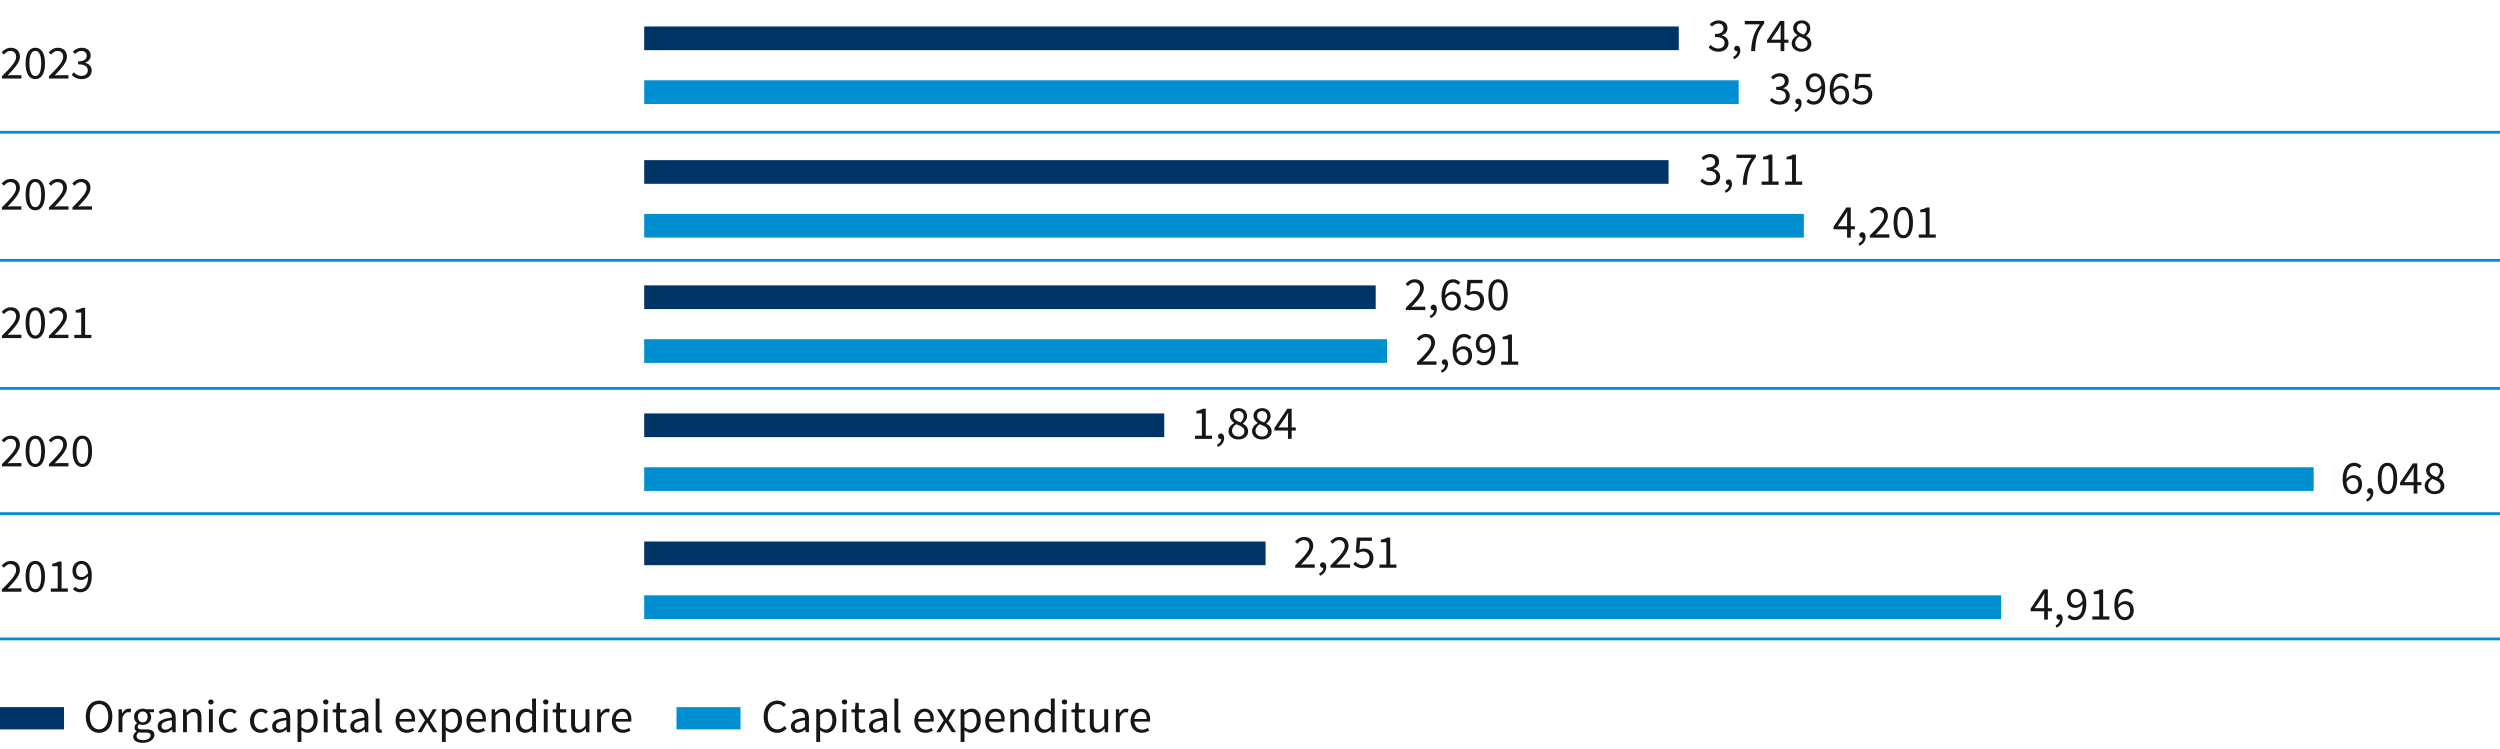 <svg xmlns="http://www.w3.org/2000/svg" width="898" height="269" viewBox="0 0 898 269"><path fill="none" stroke="#008fd1" stroke-miterlimit="10" d="M-1 184.5h901M-1 47.5h901M-1 93.5h901M-1 139.5h901M-1 229.5h901"/><g fill="#161616"><path d="M.686 27.379c3.264-3.246 5.1-5.201 5.1-6.952 0-1.241-.68-2.125-2.057-2.125-.901 0-1.683.578-2.312 1.31l-.799-.799c.9-.986 1.869-1.649 3.28-1.649 2.006 0 3.247 1.274 3.247 3.196 0 2.039-1.854 4.062-4.42 6.748a22.588 22.588 0 011.818-.103h3.146v1.207H.686v-.833zM9.203 22.756c0-3.639 1.309-5.593 3.484-5.593 2.159 0 3.468 1.954 3.468 5.593s-1.309 5.66-3.468 5.66c-2.176 0-3.484-2.023-3.484-5.66zm5.593 0c0-3.18-.851-4.471-2.108-4.471-1.274 0-2.125 1.291-2.125 4.471s.851 4.538 2.125 4.538c1.258 0 2.108-1.36 2.108-4.538zM17.583 27.379c3.264-3.246 5.1-5.201 5.1-6.952 0-1.241-.68-2.125-2.057-2.125-.901 0-1.683.578-2.312 1.31l-.799-.799c.9-.986 1.869-1.649 3.28-1.649 2.006 0 3.247 1.274 3.247 3.196 0 2.039-1.854 4.062-4.42 6.748a22.588 22.588 0 011.818-.103h3.146v1.207h-7.004v-.833zM26.509 25.969c.646.68 1.495 1.291 2.771 1.291 1.309 0 2.243-.781 2.243-1.988 0-1.292-.884-2.159-3.467-2.159v-1.071c2.312 0 3.076-.883 3.076-2.022 0-1.054-.714-1.717-1.87-1.717-.9 0-1.665.459-2.312 1.104l-.748-.883c.833-.782 1.836-1.36 3.111-1.36 1.887 0 3.246 1.003 3.246 2.754 0 1.309-.799 2.142-1.972 2.583v.068c1.309.307 2.346 1.258 2.346 2.754 0 1.921-1.581 3.094-3.569 3.094-1.734 0-2.839-.73-3.569-1.529l.714-.918z"/></g><g fill="#161616"><path d="M.68 74.488c3.264-3.246 5.1-5.201 5.1-6.951 0-1.241-.68-2.125-2.057-2.125-.901 0-1.683.578-2.312 1.309l-.799-.799c.9-.986 1.869-1.648 3.28-1.648 2.006 0 3.247 1.274 3.247 3.195 0 2.039-1.854 4.062-4.42 6.748a22.577 22.577 0 011.818-.102h3.146v1.207H.68v-.834zM9.197 69.865c0-3.638 1.309-5.592 3.484-5.592 2.159 0 3.468 1.954 3.468 5.592s-1.309 5.66-3.468 5.66c-2.176 0-3.484-2.022-3.484-5.66zm5.593 0c0-3.179-.851-4.471-2.108-4.471-1.274 0-2.125 1.292-2.125 4.471s.851 4.539 2.125 4.539c1.258 0 2.108-1.36 2.108-4.539zM17.577 74.488c3.264-3.246 5.1-5.201 5.1-6.951 0-1.241-.68-2.125-2.057-2.125-.901 0-1.683.578-2.312 1.309l-.799-.799c.9-.986 1.869-1.648 3.28-1.648 2.006 0 3.247 1.274 3.247 3.195 0 2.039-1.854 4.062-4.42 6.748a22.577 22.577 0 011.818-.102h3.146v1.207h-7.004v-.834zM26.026 74.488c3.264-3.246 5.1-5.201 5.1-6.951 0-1.241-.68-2.125-2.057-2.125-.901 0-1.683.578-2.312 1.309l-.799-.799c.9-.986 1.869-1.648 3.28-1.648 2.006 0 3.247 1.274 3.247 3.195 0 2.039-1.854 4.062-4.42 6.748a22.577 22.577 0 011.818-.102h3.146v1.207h-7.004v-.834z"/></g><g fill="#161616"><path d="M.686 120.599c3.264-3.247 5.1-5.201 5.1-6.952 0-1.24-.68-2.125-2.057-2.125-.901 0-1.683.578-2.312 1.309l-.799-.799c.9-.985 1.869-1.648 3.28-1.648 2.006 0 3.247 1.275 3.247 3.195 0 2.04-1.854 4.062-4.42 6.748a22.577 22.577 0 011.818-.102h3.146v1.207H.686v-.833zM9.203 115.975c0-3.637 1.309-5.592 3.484-5.592 2.159 0 3.468 1.955 3.468 5.592s-1.309 5.661-3.468 5.661c-2.176 0-3.484-2.022-3.484-5.661zm5.593 0c0-3.178-.851-4.47-2.108-4.47-1.274 0-2.125 1.292-2.125 4.47s.851 4.539 2.125 4.539c1.258 0 2.108-1.359 2.108-4.539zM17.583 120.599c3.264-3.247 5.1-5.201 5.1-6.952 0-1.24-.68-2.125-2.057-2.125-.901 0-1.683.578-2.312 1.309l-.799-.799c.9-.985 1.869-1.648 3.28-1.648 2.006 0 3.247 1.275 3.247 3.195 0 2.04-1.854 4.062-4.42 6.748a22.577 22.577 0 011.818-.102h3.146v1.207h-7.004v-.833zM26.695 120.275h2.481v-7.988h-1.972v-.901c.986-.17 1.7-.442 2.295-.799h1.071v9.688h2.243v1.156h-6.119v-1.156z"/></g><g fill="#161616"><path d="M.686 166.709c3.264-3.246 5.1-5.201 5.1-6.952 0-1.241-.68-2.125-2.057-2.125-.901 0-1.683.578-2.312 1.31l-.799-.799c.9-.986 1.869-1.649 3.28-1.649 2.006 0 3.247 1.274 3.247 3.196 0 2.039-1.854 4.062-4.42 6.748a22.588 22.588 0 011.818-.103h3.146v1.207H.686v-.833zM9.203 162.086c0-3.639 1.309-5.593 3.484-5.593 2.159 0 3.468 1.954 3.468 5.593s-1.309 5.66-3.468 5.66c-2.176 0-3.484-2.023-3.484-5.66zm5.593 0c0-3.18-.851-4.471-2.108-4.471-1.274 0-2.125 1.291-2.125 4.471s.851 4.538 2.125 4.538c1.258 0 2.108-1.36 2.108-4.538zM17.583 166.709c3.264-3.246 5.1-5.201 5.1-6.952 0-1.241-.68-2.125-2.057-2.125-.901 0-1.683.578-2.312 1.31l-.799-.799c.9-.986 1.869-1.649 3.28-1.649 2.006 0 3.247 1.274 3.247 3.196 0 2.039-1.854 4.062-4.42 6.748a22.588 22.588 0 011.818-.103h3.146v1.207h-7.004v-.833zM26.101 162.086c0-3.639 1.309-5.593 3.484-5.593 2.159 0 3.468 1.954 3.468 5.593s-1.309 5.66-3.468 5.66c-2.176 0-3.484-2.023-3.484-5.66zm5.592 0c0-3.18-.851-4.471-2.108-4.471-1.274 0-2.125 1.291-2.125 4.471s.851 4.538 2.125 4.538c1.258 0 2.108-1.36 2.108-4.538z"/></g><g fill="#161616"><path d="M.686 211.709c3.264-3.246 5.1-5.201 5.1-6.952 0-1.241-.68-2.125-2.057-2.125-.901 0-1.683.578-2.312 1.31l-.799-.799c.9-.986 1.869-1.649 3.28-1.649 2.006 0 3.247 1.274 3.247 3.196 0 2.039-1.854 4.062-4.42 6.748a22.588 22.588 0 011.818-.103h3.146v1.207H.686v-.833zM9.203 207.086c0-3.639 1.309-5.593 3.484-5.593 2.159 0 3.468 1.954 3.468 5.593s-1.309 5.66-3.468 5.66c-2.176 0-3.484-2.023-3.484-5.66zm5.593 0c0-3.18-.851-4.471-2.108-4.471-1.274 0-2.125 1.291-2.125 4.471s.851 4.538 2.125 4.538c1.258 0 2.108-1.36 2.108-4.538zM18.246 211.387h2.481v-7.99h-1.972v-.9c.986-.17 1.7-.441 2.295-.799h1.071v9.689h2.243v1.155h-6.119v-1.155zM27.001 210.723c.442.527 1.105.867 1.785.867 1.53 0 2.821-1.189 2.873-4.657-.681.866-1.649 1.394-2.55 1.394-1.87 0-3.077-1.121-3.077-3.349 0-2.073 1.462-3.484 3.196-3.484 2.142 0 3.739 1.733 3.739 5.218 0 4.352-1.972 6.035-4.131 6.035a3.468 3.468 0 01-2.617-1.139l.781-.885zm4.624-4.895c-.188-2.108-1.02-3.23-2.396-3.23-1.055 0-1.887.952-1.887 2.38 0 1.411.662 2.295 2.005 2.295.697 0 1.547-.407 2.278-1.444z"/></g><path fill="#008fd1" d="M231.396 121.84h266.819v8.506H231.396z"/><path fill="#036" d="M231.396 102.509H494.15v8.506H231.396z"/><path fill="#008fd1" d="M231.396 76.84h416.539v8.506H231.396z"/><path fill="#036" d="M231.396 57.509h367.955v8.506H231.396z"/><path fill="#008fd1" d="M231.396 28.84h393.139v8.506H231.396z"/><path fill="#036" d="M231.396 9.509h371.623v8.506H231.396z"/><g><path fill="#008fd1" d="M231.396 167.84H831.07v8.506H231.396z"/><path fill="#036" d="M231.396 148.509h186.803v8.506H231.396z"/></g><g><path fill="#008fd1" d="M231.396 213.84h487.433v8.506H231.396z"/><path fill="#036" d="M231.396 194.509h223.192v8.506H231.396z"/></g><g><g fill="#161616"><path d="M504.98 110.54c3.264-3.247 5.1-5.201 5.1-6.952 0-1.24-.68-2.125-2.057-2.125-.901 0-1.683.578-2.312 1.309l-.799-.799c.9-.985 1.869-1.648 3.28-1.648 2.006 0 3.247 1.275 3.247 3.195 0 2.04-1.854 4.062-4.42 6.748a22.577 22.577 0 011.818-.102h3.146v1.207h-7.004v-.833zM513.549 113.447c.952-.426 1.53-1.156 1.53-2.074-.052.018-.119.018-.17.018-.544 0-1.003-.34-1.003-.97 0-.612.476-.985 1.036-.985.731 0 1.173.629 1.173 1.648 0 1.462-.85 2.601-2.227 3.179l-.34-.815zM523.765 102.348a2.36 2.36 0 00-1.785-.851c-1.513 0-2.787 1.173-2.855 4.606.68-.833 1.649-1.359 2.533-1.359 1.869 0 3.094 1.121 3.094 3.348 0 2.074-1.462 3.485-3.213 3.485-2.125 0-3.739-1.733-3.739-5.219 0-4.352 1.972-6.034 4.13-6.034 1.173 0 2.006.492 2.618 1.156l-.782.867zm-.34 5.744c0-1.41-.663-2.294-2.006-2.294-.68 0-1.53.407-2.261 1.428.17 2.107 1.003 3.247 2.38 3.247 1.07 0 1.887-.953 1.887-2.381zM526.536 109.18c.646.646 1.462 1.241 2.737 1.241 1.326 0 2.38-.969 2.38-2.481 0-1.496-.918-2.38-2.312-2.38-.747 0-1.206.238-1.853.663l-.748-.477.357-5.218h5.422v1.206h-4.198l-.289 3.213c.51-.271 1.003-.441 1.666-.441 1.853 0 3.365 1.054 3.365 3.399s-1.768 3.672-3.654 3.672c-1.733 0-2.805-.731-3.553-1.479l.68-.918zM534.628 105.916c0-3.637 1.309-5.592 3.484-5.592 2.159 0 3.468 1.955 3.468 5.592s-1.309 5.661-3.468 5.661c-2.176 0-3.484-2.022-3.484-5.661zm5.593 0c0-3.178-.851-4.47-2.108-4.47-1.274 0-2.125 1.292-2.125 4.47s.851 4.539 2.125 4.539c1.258 0 2.108-1.359 2.108-4.539z"/></g><g fill="#161616"><path d="M666.273 82.381h-1.479v2.992h-1.325v-2.992h-4.879v-.918l4.641-6.935h1.563v6.731h1.479v1.121zm-2.804-1.121v-3.145c0-.578.051-1.514.085-2.092h-.068c-.272.527-.578 1.004-.884 1.53l-2.533 3.706h3.4zM667.549 87.447c.952-.426 1.53-1.156 1.53-2.074-.052.018-.119.018-.17.018-.544 0-1.003-.34-1.003-.97 0-.612.476-.985 1.036-.985.731 0 1.173.629 1.173 1.648 0 1.462-.85 2.601-2.227 3.179l-.34-.815zM671.662 84.54c3.264-3.247 5.1-5.201 5.1-6.952 0-1.24-.68-2.125-2.057-2.125-.901 0-1.683.578-2.312 1.309l-.799-.799c.9-.985 1.869-1.648 3.28-1.648 2.006 0 3.247 1.275 3.247 3.195 0 2.04-1.854 4.062-4.42 6.748a22.577 22.577 0 011.818-.102h3.146v1.207h-7.004v-.833zM680.18 79.916c0-3.637 1.309-5.592 3.484-5.592 2.159 0 3.468 1.955 3.468 5.592s-1.309 5.661-3.468 5.661c-2.176 0-3.484-2.022-3.484-5.661zm5.592 0c0-3.178-.851-4.47-2.108-4.47-1.274 0-2.125 1.292-2.125 4.47s.851 4.539 2.125 4.539c1.258 0 2.108-1.359 2.108-4.539zM689.223 84.217h2.481v-7.988h-1.972v-.901c.986-.17 1.7-.442 2.295-.799h1.071v9.688h2.243v1.156h-6.119v-1.156z"/></g><g fill="#161616"><path d="M611.457 64.129c.646.68 1.495 1.292 2.771 1.292 1.309 0 2.243-.782 2.243-1.989 0-1.291-.884-2.158-3.467-2.158v-1.07c2.312 0 3.076-.885 3.076-2.023 0-1.054-.714-1.717-1.87-1.717-.9 0-1.665.459-2.312 1.105l-.748-.885c.833-.781 1.836-1.359 3.111-1.359 1.887 0 3.246 1.003 3.246 2.754 0 1.309-.799 2.142-1.972 2.584v.067c1.309.306 2.346 1.258 2.346 2.754 0 1.921-1.581 3.094-3.569 3.094-1.734 0-2.839-.731-3.569-1.53l.714-.918zM619.549 68.447c.952-.426 1.53-1.156 1.53-2.074-.052.018-.119.018-.17.018-.544 0-1.003-.34-1.003-.97 0-.612.476-.985 1.036-.985.731 0 1.173.629 1.173 1.648 0 1.462-.85 2.601-2.227 3.179l-.34-.815zM629.136 56.734h-5.405v-1.206h6.986v.866c-2.566 3.281-3.094 5.746-3.281 9.979h-1.444c.187-4.08 1.003-6.663 3.145-9.639zM632.774 65.217h2.481v-7.988h-1.972v-.901c.986-.17 1.7-.442 2.295-.799h1.071v9.688h2.243v1.156h-6.119v-1.156zM641.223 65.217h2.481v-7.988h-1.972v-.901c.986-.17 1.7-.442 2.295-.799h1.071v9.688h2.243v1.156h-6.119v-1.156z"/></g><g fill="#161616"><path d="M636.457 35.129c.646.68 1.495 1.292 2.771 1.292 1.309 0 2.243-.782 2.243-1.989 0-1.291-.884-2.158-3.467-2.158v-1.07c2.312 0 3.076-.885 3.076-2.023 0-1.054-.714-1.717-1.87-1.717-.9 0-1.665.459-2.312 1.105l-.748-.885c.833-.781 1.836-1.359 3.111-1.359 1.887 0 3.246 1.003 3.246 2.754 0 1.309-.799 2.142-1.972 2.584v.067c1.309.306 2.346 1.258 2.346 2.754 0 1.921-1.581 3.094-3.569 3.094-1.734 0-2.839-.731-3.569-1.53l.714-.918zM644.549 39.447c.952-.426 1.53-1.156 1.53-2.074-.052.018-.119.018-.17.018-.544 0-1.003-.34-1.003-.97 0-.612.476-.985 1.036-.985.731 0 1.173.629 1.173 1.648 0 1.462-.85 2.601-2.227 3.179l-.34-.815zM649.631 35.555c.442.526 1.105.866 1.785.866 1.53 0 2.822-1.189 2.873-4.657-.681.867-1.649 1.394-2.55 1.394-1.87 0-3.077-1.122-3.077-3.349 0-2.074 1.462-3.484 3.196-3.484 2.142 0 3.739 1.734 3.739 5.219 0 4.352-1.972 6.034-4.131 6.034a3.465 3.465 0 01-2.617-1.14l.781-.883zm4.624-4.897c-.188-2.107-1.02-3.229-2.396-3.229-1.055 0-1.887.951-1.887 2.379 0 1.411.662 2.295 2.005 2.295.697 0 1.547-.408 2.278-1.445zM663.214 28.348a2.36 2.36 0 00-1.785-.851c-1.513 0-2.787 1.173-2.855 4.606.68-.833 1.649-1.359 2.533-1.359 1.869 0 3.094 1.121 3.094 3.348 0 2.074-1.462 3.485-3.213 3.485-2.125 0-3.739-1.733-3.739-5.219 0-4.352 1.972-6.034 4.13-6.034 1.173 0 2.006.492 2.618 1.156l-.782.867zm-.34 5.744c0-1.41-.663-2.294-2.006-2.294-.68 0-1.53.407-2.261 1.428.17 2.107 1.003 3.247 2.38 3.247 1.07 0 1.887-.953 1.887-2.381zM665.984 35.18c.646.646 1.462 1.241 2.737 1.241 1.325 0 2.38-.969 2.38-2.481 0-1.496-.918-2.38-2.312-2.38-.747 0-1.206.238-1.853.663l-.748-.477.357-5.218h5.422v1.206h-4.198l-.289 3.213c.51-.271 1.003-.441 1.666-.441 1.853 0 3.365 1.054 3.365 3.399s-1.768 3.672-3.654 3.672c-1.733 0-2.805-.731-3.553-1.479l.68-.918z"/></g><g fill="#161616"><path d="M614.457 16.129c.646.68 1.495 1.292 2.771 1.292 1.309 0 2.243-.782 2.243-1.989 0-1.291-.884-2.158-3.467-2.158v-1.07c2.312 0 3.076-.885 3.076-2.023 0-1.054-.714-1.717-1.87-1.717-.9 0-1.665.459-2.312 1.105l-.748-.885c.833-.781 1.836-1.359 3.111-1.359 1.887 0 3.246 1.003 3.246 2.754 0 1.309-.799 2.142-1.972 2.584v.067c1.309.306 2.346 1.258 2.346 2.754 0 1.921-1.581 3.094-3.569 3.094-1.734 0-2.839-.731-3.569-1.53l.714-.918zM622.549 20.447c.952-.426 1.53-1.156 1.53-2.074-.052.018-.119.018-.17.018-.544 0-1.003-.34-1.003-.97 0-.612.476-.985 1.036-.985.731 0 1.173.629 1.173 1.648 0 1.462-.85 2.601-2.227 3.179l-.34-.815zM632.136 8.734h-5.405V7.528h6.986v.866c-2.566 3.281-3.094 5.746-3.281 9.979h-1.444c.187-4.08 1.003-6.663 3.145-9.639zM642.404 15.381h-1.479v2.992H639.6v-2.992h-4.879v-.918l4.641-6.935h1.563v6.731h1.479v1.121zM639.6 14.26v-3.145c0-.578.051-1.514.085-2.092h-.068c-.272.527-.578 1.004-.884 1.53l-2.533 3.706h3.4zM645.616 12.679v-.067c-.799-.562-1.513-1.36-1.513-2.5 0-1.665 1.326-2.787 3.077-2.787 1.887 0 3.06 1.207 3.06 2.89 0 1.139-.833 2.108-1.496 2.618v.067c.969.562 1.887 1.326 1.887 2.788 0 1.615-1.394 2.89-3.501 2.89-2.04 0-3.553-1.258-3.553-2.975 0-1.411 1.02-2.38 2.039-2.924zm1.547 4.861c1.258 0 2.125-.782 2.125-1.903 0-1.395-1.377-1.904-2.94-2.533-.867.578-1.513 1.377-1.513 2.363 0 1.207 1.003 2.073 2.328 2.073zm1.87-7.259c0-1.07-.697-1.92-1.887-1.92-1.003 0-1.751.697-1.751 1.75 0 1.293 1.19 1.836 2.499 2.346.73-.646 1.139-1.377 1.139-2.176z"/></g><g fill="#161616"><path d="M429.238 156.496h2.481v-7.99h-1.972v-.9c.986-.17 1.7-.441 2.295-.799h1.071v9.689h2.243v1.155h-6.119v-1.155zM437.144 159.725c.952-.424 1.53-1.155 1.53-2.073-.052.017-.119.017-.17.017-.544 0-1.003-.34-1.003-.969 0-.611.476-.986 1.036-.986.731 0 1.173.629 1.173 1.649 0 1.462-.85 2.601-2.227 3.179l-.34-.816zM443.313 151.957v-.068c-.799-.561-1.513-1.359-1.513-2.498 0-1.666 1.326-2.788 3.077-2.788 1.887 0 3.06 1.207 3.06 2.89 0 1.139-.833 2.107-1.496 2.617v.068c.969.561 1.887 1.326 1.887 2.788 0 1.614-1.394 2.89-3.501 2.89-2.04 0-3.553-1.258-3.553-2.975 0-1.411 1.02-2.38 2.039-2.924zm1.547 4.861c1.258 0 2.125-.781 2.125-1.904 0-1.393-1.377-1.903-2.94-2.532-.867.578-1.513 1.377-1.513 2.362 0 1.207 1.003 2.074 2.328 2.074zm1.87-7.257c0-1.071-.697-1.922-1.887-1.922-1.003 0-1.751.697-1.751 1.752 0 1.291 1.19 1.836 2.499 2.346.73-.646 1.139-1.377 1.139-2.176zM451.763 151.957v-.068c-.799-.561-1.513-1.359-1.513-2.498 0-1.666 1.326-2.788 3.077-2.788 1.887 0 3.06 1.207 3.06 2.89 0 1.139-.833 2.107-1.496 2.617v.068c.969.561 1.887 1.326 1.887 2.788 0 1.614-1.394 2.89-3.501 2.89-2.04 0-3.553-1.258-3.553-2.975 0-1.411 1.02-2.38 2.039-2.924zm1.547 4.861c1.258 0 2.125-.781 2.125-1.904 0-1.393-1.377-1.903-2.94-2.532-.867.578-1.513 1.377-1.513 2.362 0 1.207 1.003 2.074 2.328 2.074zm1.87-7.257c0-1.071-.697-1.922-1.887-1.922-1.003 0-1.751.697-1.751 1.752 0 1.291 1.19 1.836 2.499 2.346.73-.646 1.139-1.377 1.139-2.176zM465.447 154.66h-1.479v2.991h-1.326v-2.991h-4.878v-.918l4.641-6.936h1.563v6.73h1.479v1.123zm-2.805-1.123v-3.145c0-.578.052-1.512.086-2.09h-.068c-.272.526-.578 1.002-.884 1.529l-2.533 3.705h3.399z"/></g><g fill="#161616"><path d="M847.458 168.265a2.36 2.36 0 00-1.785-.851c-1.513 0-2.787 1.174-2.855 4.607.68-.834 1.649-1.36 2.533-1.36 1.869 0 3.094 1.122 3.094 3.349 0 2.074-1.462 3.484-3.213 3.484-2.125 0-3.739-1.733-3.739-5.219 0-4.352 1.972-6.033 4.13-6.033 1.173 0 2.006.492 2.618 1.155l-.782.867zm-.34 5.745c0-1.41-.663-2.295-2.006-2.295-.68 0-1.53.408-2.261 1.428.17 2.107 1.003 3.247 2.38 3.247 1.07 0 1.887-.952 1.887-2.38zM849.924 179.364c.952-.425 1.53-1.155 1.53-2.073-.052.017-.119.017-.17.017-.544 0-1.003-.34-1.003-.97 0-.611.476-.985 1.036-.985.731 0 1.173.629 1.173 1.649 0 1.461-.85 2.6-2.227 3.178l-.34-.815zM854.105 171.834c0-3.638 1.309-5.592 3.484-5.592 2.159 0 3.468 1.954 3.468 5.592s-1.309 5.66-3.468 5.66c-2.176 0-3.484-2.022-3.484-5.66zm5.593 0c0-3.179-.851-4.471-2.108-4.471-1.274 0-2.125 1.292-2.125 4.471s.851 4.539 2.125 4.539c1.258 0 2.108-1.36 2.108-4.539zM869.779 174.299H868.3v2.992h-1.325v-2.992h-4.879v-.918l4.641-6.936h1.563v6.731h1.479v1.122zm-2.804-1.122v-3.145c0-.578.051-1.513.085-2.091h-.068c-.272.527-.578 1.003-.884 1.529l-2.533 3.706h3.4zM872.991 171.596v-.067c-.799-.562-1.513-1.36-1.513-2.499 0-1.666 1.326-2.787 3.077-2.787 1.887 0 3.06 1.207 3.06 2.889 0 1.139-.833 2.108-1.496 2.618v.067c.969.562 1.887 1.326 1.887 2.789 0 1.614-1.394 2.889-3.501 2.889-2.04 0-3.553-1.258-3.553-2.975 0-1.41 1.02-2.379 2.039-2.924zm1.547 4.861c1.258 0 2.125-.781 2.125-1.903 0-1.394-1.377-1.903-2.94-2.532-.867.578-1.513 1.377-1.513 2.362 0 1.207 1.003 2.073 2.328 2.073zm1.87-7.258c0-1.07-.697-1.921-1.887-1.921-1.003 0-1.751.697-1.751 1.751 0 1.292 1.19 1.836 2.499 2.346.73-.646 1.139-1.377 1.139-2.176z"/></g><g fill="#161616"><path d="M465.243 203.096c3.264-3.246 5.1-5.201 5.1-6.951 0-1.241-.68-2.125-2.057-2.125-.901 0-1.683.578-2.312 1.309l-.799-.799c.9-.986 1.869-1.648 3.28-1.648 2.006 0 3.247 1.274 3.247 3.195 0 2.039-1.854 4.062-4.42 6.748a22.577 22.577 0 011.818-.102h3.146v1.207h-7.004v-.834zM473.812 206.003c.952-.425 1.53-1.155 1.53-2.073-.052.017-.119.017-.17.017-.544 0-1.003-.34-1.003-.97 0-.611.476-.985 1.036-.985.731 0 1.173.629 1.173 1.649 0 1.461-.85 2.6-2.227 3.178l-.34-.815zM477.925 203.096c3.264-3.246 5.1-5.201 5.1-6.951 0-1.241-.68-2.125-2.057-2.125-.901 0-1.683.578-2.312 1.309l-.799-.799c.9-.986 1.869-1.648 3.28-1.648 2.006 0 3.247 1.274 3.247 3.195 0 2.039-1.854 4.062-4.42 6.748a22.577 22.577 0 011.818-.102h3.146v1.207h-7.004v-.834zM486.799 201.736c.646.646 1.462 1.24 2.737 1.24 1.326 0 2.38-.969 2.38-2.48 0-1.496-.918-2.381-2.312-2.381-.747 0-1.206.238-1.853.664l-.748-.477.357-5.219h5.422v1.207h-4.198l-.289 3.213c.51-.271 1.003-.441 1.666-.441 1.853 0 3.365 1.053 3.365 3.398s-1.768 3.672-3.654 3.672c-1.733 0-2.805-.73-3.553-1.479l.68-.918zM495.485 202.773h2.481v-7.989h-1.972v-.901c.986-.17 1.7-.441 2.295-.799h1.071v9.689h2.243v1.156h-6.119v-1.156z"/></g><g fill="#161616"><path d="M737.068 219.576h-1.479v2.992h-1.325v-2.992h-4.879v-.918l4.641-6.935h1.563v6.731h1.479v1.121zm-2.804-1.121v-3.145c0-.578.051-1.514.085-2.092h-.068c-.272.527-.578 1.004-.884 1.53l-2.533 3.706h3.4zM738.344 224.643c.952-.426 1.53-1.156 1.53-2.074-.052.018-.119.018-.17.018-.544 0-1.003-.34-1.003-.97 0-.612.476-.985 1.036-.985.731 0 1.173.629 1.173 1.648 0 1.462-.85 2.601-2.227 3.179l-.34-.815zM743.426 220.75c.442.526 1.105.866 1.785.866 1.53 0 2.822-1.189 2.873-4.657-.681.867-1.649 1.394-2.55 1.394-1.87 0-3.077-1.122-3.077-3.349 0-2.074 1.462-3.484 3.196-3.484 2.142 0 3.739 1.734 3.739 5.219 0 4.352-1.972 6.034-4.131 6.034a3.465 3.465 0 01-2.617-1.14l.781-.883zm4.624-4.896c-.188-2.107-1.02-3.229-2.396-3.229-1.055 0-1.887.951-1.887 2.379 0 1.411.662 2.295 2.005 2.295.697 0 1.547-.408 2.278-1.445zM751.569 221.412h2.481v-7.988h-1.972v-.901c.986-.17 1.7-.442 2.295-.799h1.071v9.688h2.243v1.156h-6.119v-1.156zM765.457 213.543a2.36 2.36 0 00-1.785-.851c-1.513 0-2.787 1.173-2.855 4.606.68-.833 1.649-1.359 2.533-1.359 1.869 0 3.094 1.121 3.094 3.348 0 2.074-1.462 3.485-3.213 3.485-2.125 0-3.74-1.733-3.74-5.219 0-4.352 1.973-6.034 4.131-6.034 1.173 0 2.006.492 2.618 1.156l-.782.867zm-.34 5.744c0-1.41-.663-2.294-2.006-2.294-.68 0-1.53.407-2.261 1.428.17 2.107 1.003 3.247 2.38 3.247 1.07 0 1.887-.953 1.887-2.381z"/></g><g fill="#161616"><path d="M508.981 130.18c3.264-3.247 5.1-5.201 5.1-6.953 0-1.24-.68-2.125-2.057-2.125-.901 0-1.683.578-2.312 1.31l-.799-.799c.9-.985 1.869-1.649 3.28-1.649 2.006 0 3.247 1.275 3.247 3.196 0 2.04-1.854 4.062-4.42 6.748a22.588 22.588 0 011.818-.103h3.146v1.207h-7.004v-.832zM517.55 133.086c.952-.425 1.53-1.156 1.53-2.074-.052.018-.119.018-.17.018-.544 0-1.003-.34-1.003-.969 0-.612.476-.986 1.036-.986.731 0 1.173.629 1.173 1.648 0 1.463-.85 2.602-2.227 3.18l-.34-.816zM527.766 121.986a2.359 2.359 0 00-1.785-.85c-1.513 0-2.787 1.172-2.855 4.605.68-.832 1.649-1.359 2.533-1.359 1.869 0 3.094 1.122 3.094 3.349 0 2.073-1.462 3.485-3.213 3.485-2.125 0-3.739-1.734-3.739-5.219 0-4.352 1.972-6.035 4.13-6.035 1.173 0 2.006.493 2.618 1.156l-.782.867zm-.34 5.745c0-1.411-.663-2.294-2.006-2.294-.68 0-1.53.407-2.261 1.428.17 2.107 1.003 3.246 2.38 3.246 1.07 0 1.887-.952 1.887-2.38zM531.081 129.193c.442.527 1.105.867 1.785.867 1.53 0 2.822-1.189 2.873-4.658-.681.867-1.649 1.395-2.55 1.395-1.87 0-3.077-1.122-3.077-3.35 0-2.073 1.462-3.484 3.196-3.484 2.142 0 3.739 1.734 3.739 5.219 0 4.352-1.972 6.035-4.131 6.035a3.468 3.468 0 01-2.617-1.14l.781-.884zm4.624-4.895c-.188-2.108-1.02-3.229-2.396-3.229-1.055 0-1.887.951-1.887 2.379 0 1.412.662 2.295 2.005 2.295.697 0 1.547-.407 2.278-1.444zM539.224 129.856h2.481v-7.989h-1.972v-.9c.986-.17 1.7-.442 2.295-.799h1.071v9.688h2.243v1.155h-6.119v-1.155z"/></g><path fill="#036" d="M0 254h23v8H0z"/><g fill="#161616"><path d="M30.817 257.392c0-3.57 1.972-5.729 4.776-5.729 2.787 0 4.76 2.176 4.76 5.729 0 3.586-1.973 5.83-4.76 5.83-2.805 0-4.776-2.244-4.776-5.83zm8.075 0c0-2.771-1.31-4.488-3.298-4.488-2.006 0-3.314 1.717-3.314 4.488 0 2.787 1.309 4.589 3.314 4.589 1.988 0 3.298-1.802 3.298-4.589zM42.582 254.757h1.155l.119 1.495h.051c.562-1.036 1.411-1.699 2.346-1.699.356 0 .612.051.884.17l-.271 1.224a2.312 2.312 0 00-.799-.136c-.697 0-1.53.51-2.092 1.903v5.304h-1.393v-8.261zM49.058 262.729v-.068a1.526 1.526 0 01-.731-1.343c0-.696.477-1.24.901-1.529v-.068c-.544-.441-1.071-1.24-1.071-2.227 0-1.802 1.428-2.94 3.111-2.94.459 0 .867.085 1.173.204h2.872v1.07h-1.699c.391.374.68 1.003.68 1.7 0 1.768-1.343 2.872-3.025 2.872-.408 0-.867-.102-1.24-.288-.289.255-.527.526-.527.985 0 .527.34.901 1.461.901h1.599c1.921 0 2.89.595 2.89 1.972 0 1.529-1.615 2.855-4.182 2.855-2.023 0-3.416-.799-3.416-2.227 0-.697.458-1.36 1.206-1.87zm2.414 3.127c1.581 0 2.618-.816 2.618-1.683 0-.766-.596-1.021-1.666-1.021h-1.428c-.324 0-.715-.034-1.071-.136-.595.425-.851.918-.851 1.394 0 .884.901 1.445 2.397 1.445zm1.547-8.363c0-1.207-.782-1.921-1.751-1.921s-1.751.714-1.751 1.921.799 1.972 1.751 1.972 1.751-.765 1.751-1.972zM61.723 257.782c0-1.054-.357-2.074-1.7-2.074-.969 0-1.819.442-2.465.884l-.562-.969c.766-.493 1.922-1.07 3.247-1.07 2.022 0 2.873 1.343 2.873 3.399v5.065H61.96l-.118-.986h-.035c-.799.646-1.717 1.19-2.736 1.19-1.394 0-2.431-.867-2.431-2.346 0-1.802 1.563-2.703 5.083-3.094zm-2.262 4.318c.799 0 1.463-.391 2.262-1.104v-2.295c-2.771.34-3.706 1.02-3.706 2.073 0 .936.629 1.326 1.444 1.326zM65.752 254.757h1.156l.119 1.189h.051c.781-.782 1.631-1.394 2.77-1.394 1.734 0 2.517 1.122 2.517 3.229v5.235h-1.394v-5.049c0-1.547-.477-2.209-1.564-2.209-.85 0-1.428.441-2.261 1.274v5.983h-1.394v-8.261zM74.795 252.155c0-.544.426-.9.97-.9s.969.356.969.9c0 .527-.425.901-.969.901s-.97-.374-.97-.901zm.256 2.602h1.394v8.261h-1.394v-8.261zM82.599 254.553c1.088 0 1.853.459 2.413.985l-.696.901c-.493-.425-1.003-.731-1.666-.731-1.496 0-2.584 1.292-2.584 3.196 0 1.887 1.037 3.161 2.55 3.161.782 0 1.445-.391 1.938-.833l.629.918c-.748.663-1.699 1.071-2.686 1.071-2.192 0-3.875-1.581-3.875-4.317 0-2.771 1.853-4.352 3.978-4.352zM93.784 254.553c1.088 0 1.853.459 2.413.985l-.696.901c-.493-.425-1.003-.731-1.666-.731-1.496 0-2.584 1.292-2.584 3.196 0 1.887 1.037 3.161 2.55 3.161.782 0 1.445-.391 1.938-.833l.629.918c-.748.663-1.699 1.071-2.686 1.071-2.192 0-3.875-1.581-3.875-4.317 0-2.771 1.853-4.352 3.978-4.352zM102.845 257.782c0-1.054-.356-2.074-1.7-2.074-.969 0-1.818.442-2.465.884l-.561-.969c.766-.493 1.921-1.07 3.246-1.07 2.023 0 2.873 1.343 2.873 3.399v5.065h-1.156l-.118-.986h-.034c-.799.646-1.717 1.19-2.736 1.19-1.395 0-2.432-.867-2.432-2.346 0-1.802 1.564-2.703 5.083-3.094zm-2.261 4.318c.799 0 1.462-.391 2.261-1.104v-2.295c-2.771.34-3.706 1.02-3.706 2.073 0 .936.629 1.326 1.445 1.326zM108.268 263.715v2.787h-1.393v-11.745h1.155l.119.951h.051c.748-.629 1.666-1.155 2.635-1.155 2.125 0 3.264 1.648 3.264 4.215 0 2.805-1.683 4.454-3.569 4.454-.766 0-1.53-.357-2.295-.952l.033 1.445zm2.023-1.666c1.359 0 2.363-1.241 2.363-3.281 0-1.818-.612-3.042-2.176-3.042-.697 0-1.395.391-2.211 1.122v4.334c.748.629 1.479.867 2.023.867zM116.054 252.155c0-.544.425-.9.97-.9s.969.356.969.9c0 .527-.426.901-.969.901s-.97-.374-.97-.901zm.255 2.602h1.395v8.261h-1.395v-8.261zM120.729 255.896h-1.224v-1.054l1.292-.085.17-2.312h1.172v2.312h2.228v1.139h-2.228v4.589c0 1.021.324 1.599 1.275 1.599.289 0 .663-.119.936-.222l.271 1.055c-.459.152-1.02.306-1.529.306-1.769 0-2.363-1.122-2.363-2.754v-4.572zM130.911 257.782c0-1.054-.356-2.074-1.7-2.074-.969 0-1.818.442-2.465.884l-.561-.969c.766-.493 1.921-1.07 3.246-1.07 2.023 0 2.873 1.343 2.873 3.399v5.065h-1.156l-.118-.986h-.034c-.799.646-1.717 1.19-2.736 1.19-1.395 0-2.432-.867-2.432-2.346 0-1.802 1.564-2.703 5.083-3.094zm-2.261 4.318c.799 0 1.462-.391 2.261-1.104v-2.295c-2.771.34-3.706 1.02-3.706 2.073 0 .936.629 1.326 1.445 1.326zM134.941 250.915h1.393v10.539c0 .441.188.611.392.611.085 0 .153 0 .306-.034l.188 1.055c-.188.085-.426.136-.799.136-1.055 0-1.479-.663-1.479-1.87v-10.437zM145.803 254.553c2.107 0 3.298 1.513 3.298 3.875 0 .289-.017.562-.051.766h-5.575c.102 1.784 1.172 2.906 2.754 2.906.781 0 1.444-.255 2.057-.646l.492.918c-.713.459-1.598.85-2.719.85-2.211 0-3.961-1.615-3.961-4.317s1.818-4.352 3.705-4.352zm2.074 3.722c0-1.684-.748-2.618-2.04-2.618-1.155 0-2.21.952-2.38 2.618h4.42zM152.688 258.7l-2.498-3.943h1.512l1.105 1.818c.255.442.527.918.816 1.377h.067c.238-.459.493-.935.748-1.377l1.003-1.818h1.462l-2.499 4.096 2.686 4.165h-1.512l-1.207-1.921a44.42 44.42 0 00-.901-1.479h-.067c-.289.476-.562.969-.834 1.479l-1.121 1.921h-1.463l2.703-4.317zM160.117 263.715v2.787h-1.395v-11.745h1.156l.119.951h.051c.748-.629 1.666-1.155 2.635-1.155 2.125 0 3.264 1.648 3.264 4.215 0 2.805-1.683 4.454-3.57 4.454-.764 0-1.529-.357-2.294-.952l.034 1.445zm2.023-1.666c1.36 0 2.362-1.241 2.362-3.281 0-1.818-.611-3.042-2.176-3.042-.696 0-1.394.391-2.209 1.122v4.334c.748.629 1.479.867 2.022.867zM171.252 254.553c2.107 0 3.297 1.513 3.297 3.875 0 .289-.017.562-.051.766h-5.575c.103 1.784 1.173 2.906 2.754 2.906.782 0 1.444-.255 2.057-.646l.493.918c-.714.459-1.598.85-2.72.85-2.21 0-3.961-1.615-3.961-4.317s1.819-4.352 3.706-4.352zm2.074 3.722c0-1.684-.748-2.618-2.041-2.618-1.155 0-2.209.952-2.379 2.618h4.42zM176.59 254.757h1.156l.119 1.189h.051c.781-.782 1.631-1.394 2.77-1.394 1.734 0 2.517 1.122 2.517 3.229v5.235h-1.394v-5.049c0-1.547-.477-2.209-1.564-2.209-.85 0-1.428.441-2.261 1.274v5.983h-1.394v-8.261zM188.881 254.553c.951 0 1.58.356 2.311.951l-.067-1.41v-3.179h1.411v12.103h-1.156l-.119-.969h-.051c-.646.629-1.529 1.173-2.499 1.173-2.073 0-3.417-1.564-3.417-4.317 0-2.687 1.7-4.352 3.588-4.352zm.135 7.496c.766 0 1.428-.374 2.108-1.139v-4.318c-.696-.629-1.326-.866-2.006-.866-1.325 0-2.38 1.274-2.38 3.161 0 1.972.833 3.162 2.277 3.162zM195.068 252.155c0-.544.426-.9.969-.9s.969.356.969.9c0 .527-.424.901-.969.901s-.969-.374-.969-.901zm.256 2.602h1.393v8.261h-1.393v-8.261zM199.743 255.896h-1.224v-1.054l1.291-.085.17-2.312h1.174v2.312h2.227v1.139h-2.227v4.589c0 1.021.322 1.599 1.274 1.599.289 0 .663-.119.935-.222l.272 1.055c-.459.152-1.021.306-1.53.306-1.768 0-2.362-1.122-2.362-2.754v-4.572zM205.133 254.757h1.41v5.048c0 1.547.459 2.21 1.547 2.21.85 0 1.445-.425 2.227-1.394v-5.864h1.395v8.261h-1.156l-.119-1.292h-.051c-.766.901-1.581 1.496-2.72 1.496-1.751 0-2.532-1.122-2.532-3.229v-5.235zM214.5 254.757h1.155l.119 1.495h.051c.562-1.036 1.411-1.699 2.346-1.699.356 0 .612.051.884.17l-.271 1.224a2.312 2.312 0 00-.799-.136c-.697 0-1.53.51-2.092 1.903v5.304H214.5v-8.261zM223.491 254.553c2.108 0 3.298 1.513 3.298 3.875 0 .289-.018.562-.051.766h-5.576c.103 1.784 1.174 2.906 2.754 2.906.782 0 1.445-.255 2.057-.646l.494.918c-.715.459-1.599.85-2.721.85-2.209 0-3.961-1.615-3.961-4.317s1.819-4.352 3.706-4.352zm2.074 3.722c0-1.684-.748-2.618-2.04-2.618-1.156 0-2.21.952-2.38 2.618h4.42z"/></g><path fill="#008fd1" d="M243 254h23v8h-23z"/><g fill="#161616"><path d="M279.296 251.663c1.326 0 2.38.646 3.043 1.377l-.799.9c-.595-.629-1.309-1.037-2.227-1.037-2.125 0-3.536 1.734-3.536 4.505 0 2.805 1.343 4.572 3.468 4.572 1.054 0 1.836-.441 2.55-1.24l.799.866c-.867 1.021-1.972 1.615-3.383 1.615-2.805 0-4.896-2.142-4.896-5.779 0-3.587 2.125-5.779 4.98-5.779zM289.173 257.782c0-1.054-.356-2.074-1.699-2.074-.97 0-1.819.442-2.465.884l-.562-.969c.766-.493 1.921-1.07 3.247-1.07 2.022 0 2.873 1.343 2.873 3.399v5.065h-1.156l-.119-.986h-.034c-.799.646-1.717 1.19-2.736 1.19-1.394 0-2.431-.867-2.431-2.346 0-1.802 1.563-2.703 5.082-3.094zm-2.261 4.318c.799 0 1.462-.391 2.261-1.104v-2.295c-2.771.34-3.705 1.02-3.705 2.073 0 .936.629 1.326 1.444 1.326zM294.596 263.715v2.787h-1.394v-11.745h1.156l.119.951h.051c.748-.629 1.666-1.155 2.635-1.155 2.124 0 3.264 1.648 3.264 4.215 0 2.805-1.684 4.454-3.57 4.454-.765 0-1.529-.357-2.294-.952l.033 1.445zm2.023-1.666c1.359 0 2.362-1.241 2.362-3.281 0-1.818-.611-3.042-2.176-3.042-.696 0-1.394.391-2.21 1.122v4.334c.748.629 1.479.867 2.023.867zM302.382 252.155c0-.544.426-.9.97-.9s.969.356.969.9c0 .527-.425.901-.969.901s-.97-.374-.97-.901zm.256 2.602h1.394v8.261h-1.394v-8.261zM307.057 255.896h-1.224v-1.054l1.292-.085.17-2.312h1.173v2.312h2.227v1.139h-2.227v4.589c0 1.021.323 1.599 1.274 1.599.289 0 .663-.119.936-.222l.271 1.055c-.459.152-1.02.306-1.529.306-1.769 0-2.363-1.122-2.363-2.754v-4.572zM317.239 257.782c0-1.054-.356-2.074-1.699-2.074-.97 0-1.819.442-2.465.884l-.562-.969c.766-.493 1.921-1.07 3.247-1.07 2.022 0 2.873 1.343 2.873 3.399v5.065h-1.156l-.119-.986h-.034c-.799.646-1.717 1.19-2.736 1.19-1.394 0-2.431-.867-2.431-2.346 0-1.802 1.563-2.703 5.082-3.094zm-2.26 4.318c.799 0 1.462-.391 2.261-1.104v-2.295c-2.771.34-3.705 1.02-3.705 2.073 0 .936.629 1.326 1.444 1.326zM321.269 250.915h1.394v10.539c0 .441.188.611.392.611.085 0 .152 0 .306-.034l.187 1.055c-.187.085-.425.136-.799.136-1.054 0-1.479-.663-1.479-1.87v-10.437zM332.131 254.553c2.108 0 3.298 1.513 3.298 3.875 0 .289-.017.562-.051.766h-5.575c.102 1.784 1.173 2.906 2.754 2.906.781 0 1.444-.255 2.057-.646l.493.918c-.714.459-1.599.85-2.72.85-2.21 0-3.961-1.615-3.961-4.317s1.818-4.352 3.705-4.352zm2.074 3.722c0-1.684-.748-2.618-2.04-2.618-1.155 0-2.21.952-2.38 2.618h4.42zM339.017 258.7l-2.499-3.943h1.513l1.104 1.818c.255.442.527.918.816 1.377h.067c.238-.459.493-.935.748-1.377l1.003-1.818h1.462l-2.498 4.096 2.686 4.165h-1.513l-1.207-1.921a42.797 42.797 0 00-.901-1.479h-.067c-.289.476-.562.969-.833 1.479l-1.122 1.921h-1.462l2.703-4.317zM346.445 263.715v2.787h-1.394v-11.745h1.155l.119.951h.051c.748-.629 1.666-1.155 2.635-1.155 2.125 0 3.264 1.648 3.264 4.215 0 2.805-1.683 4.454-3.569 4.454-.765 0-1.53-.357-2.295-.952l.034 1.445zm2.023-1.666c1.36 0 2.363-1.241 2.363-3.281 0-1.818-.612-3.042-2.176-3.042-.697 0-1.395.391-2.21 1.122v4.334c.748.629 1.479.867 2.022.867zM357.58 254.553c2.107 0 3.298 1.513 3.298 3.875 0 .289-.018.562-.051.766h-5.576c.103 1.784 1.173 2.906 2.754 2.906.782 0 1.445-.255 2.057-.646l.493.918c-.714.459-1.598.85-2.72.85-2.21 0-3.961-1.615-3.961-4.317s1.819-4.352 3.706-4.352zm2.074 3.722c0-1.684-.748-2.618-2.04-2.618-1.156 0-2.21.952-2.38 2.618h4.42zM362.918 254.757h1.156l.119 1.189h.051c.781-.782 1.632-1.394 2.771-1.394 1.733 0 2.516 1.122 2.516 3.229v5.235h-1.394v-5.049c0-1.547-.477-2.209-1.564-2.209-.85 0-1.428.441-2.261 1.274v5.983h-1.394v-8.261zM375.209 254.553c.951 0 1.58.356 2.312.951l-.068-1.41v-3.179h1.411v12.103h-1.156l-.119-.969h-.051c-.646.629-1.529 1.173-2.499 1.173-2.073 0-3.416-1.564-3.416-4.317 0-2.687 1.699-4.352 3.587-4.352zm.136 7.496c.765 0 1.428-.374 2.107-1.139v-4.318c-.696-.629-1.326-.866-2.006-.866-1.325 0-2.38 1.274-2.38 3.161 0 1.972.833 3.162 2.278 3.162zM381.396 252.155c0-.544.426-.9.97-.9s.969.356.969.9c0 .527-.425.901-.969.901s-.97-.374-.97-.901zm.256 2.602h1.394v8.261h-1.394v-8.261zM386.071 255.896h-1.224v-1.054l1.292-.085.17-2.312h1.173v2.312h2.227v1.139h-2.227v4.589c0 1.021.323 1.599 1.274 1.599.289 0 .663-.119.936-.222l.271 1.055c-.459.152-1.02.306-1.529.306-1.769 0-2.363-1.122-2.363-2.754v-4.572zM391.461 254.757h1.41v5.048c0 1.547.459 2.21 1.547 2.21.851 0 1.445-.425 2.228-1.394v-5.864h1.394v8.261h-1.156l-.119-1.292h-.051c-.765.901-1.581 1.496-2.72 1.496-1.751 0-2.532-1.122-2.532-3.229v-5.235zM400.827 254.757h1.156l.119 1.495h.051c.561-1.036 1.41-1.699 2.346-1.699.356 0 .611.051.884.17l-.272 1.224a2.308 2.308 0 00-.799-.136c-.696 0-1.529.51-2.091 1.903v5.304h-1.394v-8.261zM409.819 254.553c2.108 0 3.298 1.513 3.298 3.875 0 .289-.017.562-.051.766h-5.575c.102 1.784 1.173 2.906 2.754 2.906.781 0 1.444-.255 2.057-.646l.493.918c-.714.459-1.599.85-2.72.85-2.21 0-3.961-1.615-3.961-4.317s1.818-4.352 3.705-4.352zm2.075 3.722c0-1.684-.748-2.618-2.04-2.618-1.155 0-2.21.952-2.38 2.618h4.42z"/></g></g></svg>
